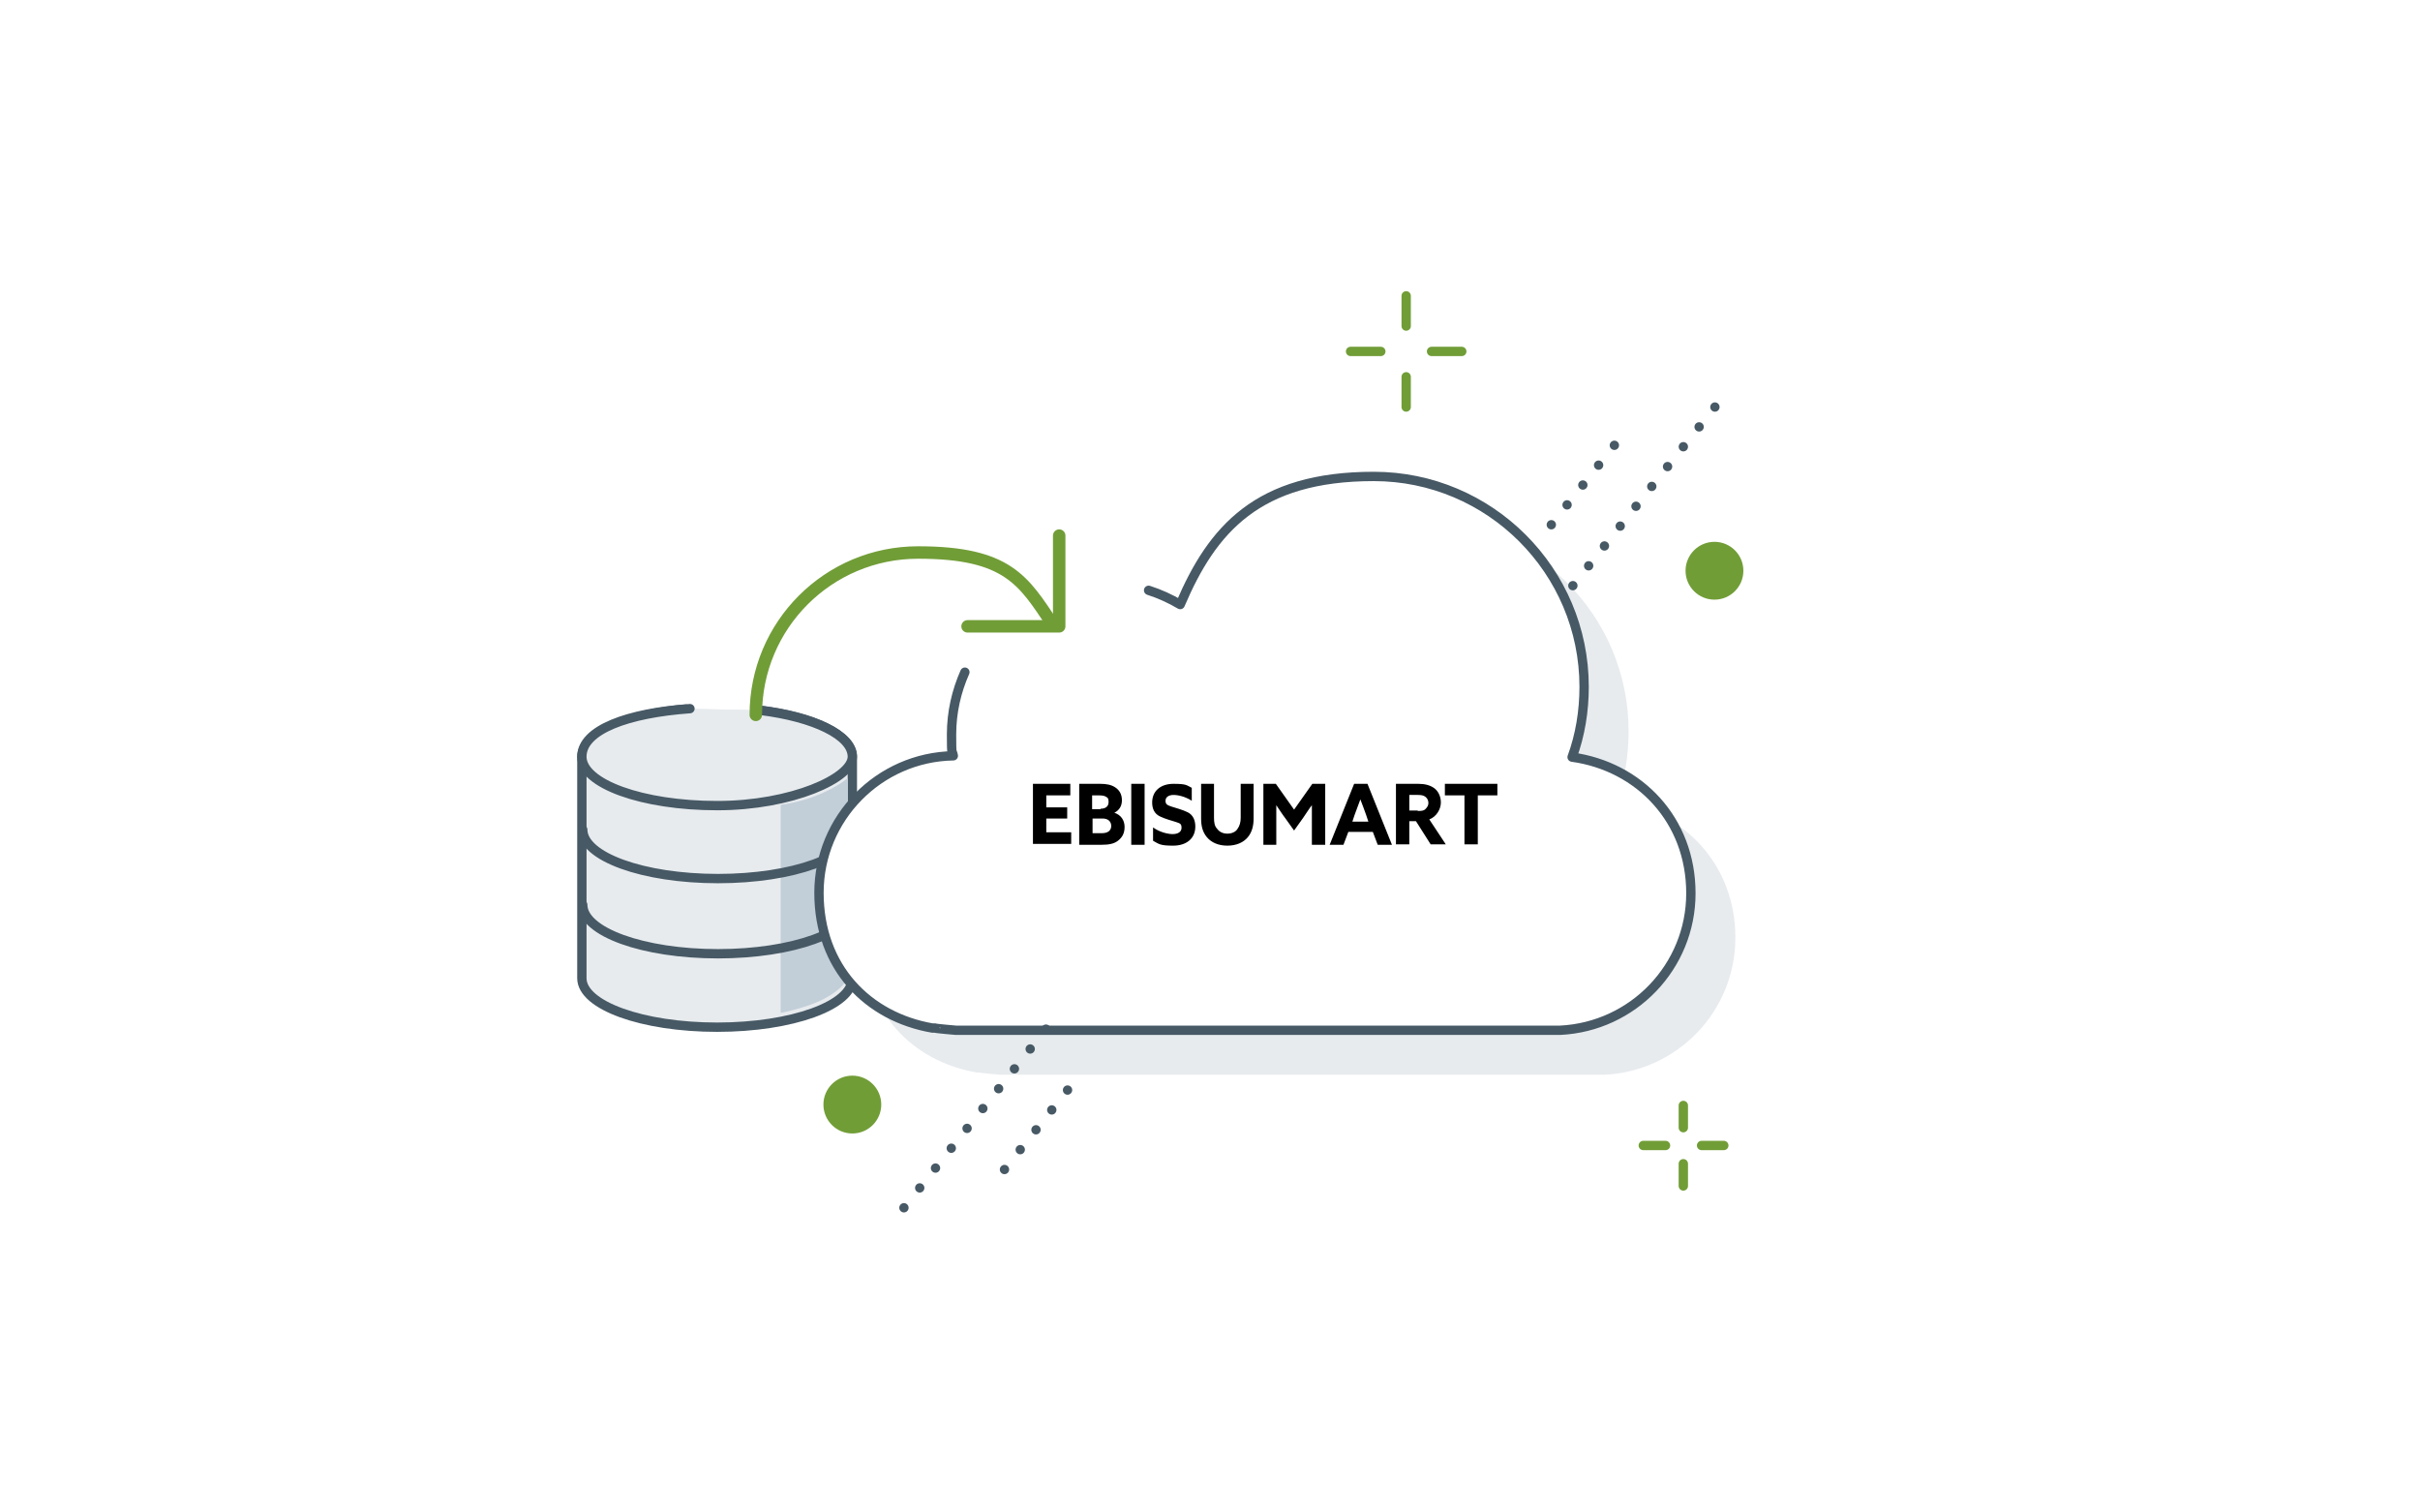 <?xml version="1.0" encoding="UTF-8"?>
<svg id="_レイヤー_1" data-name="レイヤー_1" xmlns="http://www.w3.org/2000/svg" version="1.1" viewBox="0 0 544 340">
  <!-- Generator: Adobe Illustrator 29.1.0, SVG Export Plug-In . SVG Version: 2.1.0 Build 142)  -->
  <defs>
    <style>
      .st0, .st1, .st2, .st3, .st4 {
        fill: none;
      }

      .st1 {
        stroke-dasharray: 0 0 0 5.7;
      }

      .st1, .st2, .st5, .st3, .st4, .st6 {
        stroke-linecap: round;
        stroke-linejoin: round;
      }

      .st1, .st2, .st5, .st3, .st6 {
        stroke-width: 2.1px;
      }

      .st1, .st2, .st5, .st6 {
        stroke: #475965;
      }

      .st5, .st7 {
        fill: #e7ebee;
      }

      .st8 {
        fill: #719d37;
      }

      .st9, .st6 {
        fill: #fff;
      }

      .st3, .st4 {
        stroke: #719d37;
      }

      .st10 {
        fill: #c2ced8;
      }

      .st4 {
        stroke-width: 2.8px;
      }
    </style>
  </defs>
  <path class="st9" d="M0,0h544v340H0V0Z"/>
  <path class="st5" d="M154.2,159.4c-13.4,1.1-23.4,5.5-23.4,10.7s0,.2,0,.3c0,.1,0,.2,0,.3s0,.2,0,.3c0,.1,0,.2,0,.3s0,.2,0,.3c0,.1,0,.2,0,.3s0,.2,0,.3c0,.1,0,.2,0,.3s0,.2,0,.3c0,.1,0,.2,0,.3s0,.2,0,.3c0,.1,0,.2,0,.3s0,.2,0,.3c0,.1,0,.2,0,.3s0,.2,0,.3c0,.1,0,.2,0,.3s0,.2,0,.3c0,.1,0,.2,0,.3s0,.2,0,.3c0,.1,0,.2,0,.3s0,.2,0,.3c0,.1,0,.2,0,.3s0,.2,0,.3c0,.1,0,.2,0,.3s0,.2,0,.3c0,.1,0,.2,0,.3s0,.2,0,.3c0,.1,0,.2,0,.3s0,.2,0,.3c0,.1,0,.2,0,.3s0,.2,0,.3c0,.1,0,.2,0,.3s0,.2,0,.3c0,.1,0,.2,0,.3s0,.2,0,.3c0,.1,0,.2,0,.3s0,.2,0,.3c0,.1,0,.2,0,.3s0,.2,0,.3c0,.1,0,.2,0,.3s0,.2,0,.3c0,.1,0,.2,0,.3s0,.2,0,.3c0,.1,0,.2,0,.3s0,.2,0,.3c0,.1,0,.2,0,.3s0,.2,0,.3c0,.1,0,.2,0,.3s0,.2,0,.3c0,.1,0,.2,0,.3s0,.2,0,.3c0,.1,0,.2,0,.3s0,.2,0,.3c0,.1,0,.2,0,.3s0,.2,0,.3c0,.1,0,.2,0,.3s0,.2,0,.3c0,.1,0,.2,0,.3s0,.2,0,.3c0,.1,0,.2,0,.3s0,.2,0,.3c0,.1,0,.2,0,.3s0,.2,0,.3c0,.1,0,.2,0,.3s0,.2,0,.3c0,.1,0,.2,0,.3s0,.2,0,.3c0,.1,0,.2,0,.3s0,.2,0,.3c0,.1,0,.2,0,.3s0,.2,0,.3c0,.1,0,.2,0,.3s0,.2,0,.3c0,.1,0,.2,0,.3s0,.2,0,.3c0,.1,0,.2,0,.3s0,.2,0,.3c0,.1,0,.2,0,.3s0,.2,0,.3c0,.1,0,.2,0,.3s0,.2,0,.3c0,.1,0,.2,0,.3s0,.2,0,.3c0,.1,0,.2,0,.3s0,.2,0,.3c0,.1,0,.2,0,.3s0,.2,0,.3c0,.1,0,.2,0,.3s0,.2,0,.3c0,.1,0,.2,0,.3s0,.2,0,.3c0,.1,0,.2,0,.3s0,.2,0,.3c0,.1,0,.2,0,.3s0,.2,0,.3c0,.1,0,.2,0,.3s0,.2,0,.3c0,.1,0,.2,0,.3s0,.2,0,.3c0,.1,0,.2,0,.3s0,.2,0,.3c0,.1,0,.2,0,.3s0,.2,0,.3c0,.1,0,.2,0,.3s0,.2,0,.3c0,.1,0,.2,0,.3s0,.2,0,.3c0,.1,0,.2,0,.3s0,.2,0,.3c0,.1,0,.2,0,.3s0,.2,0,.3c0,.1,0,.2,0,.3s0,.2,0,.3c0,.1,0,.2,0,.3s0,.2,0,.3c0,.1,0,.2,0,.3s0,.2,0,.3c0,.1,0,.2,0,.3s0,.2,0,.3c0,.1,0,.2,0,.3s0,.2,0,.3c0,.1,0,.2,0,.3s0,.2,0,.3c0,.1,0,.2,0,.3s0,.2,0,.3c0,.1,0,.2,0,.3s0,.2,0,.3c0,.1,0,.2,0,.3s0,.2,0,.3c0,.1,0,.2,0,.3s0,.2,0,.3c0,.1,0,.2,0,.3s0,.2,0,.3c0,.1,0,.2,0,.3s0,.2,0,.3c0,.1,0,.2,0,.3s0,.2,0,.3c0,.1,0,.2,0,.3s0,.2,0,.3c0,.1,0,.2,0,.3s0,.2,0,.3c0,.1,0,.2,0,.3s0,.2,0,.3c0,.1,0,.2,0,.3s0,.2,0,.3c0,.1,0,.2,0,.3s0,.2,0,.3c0,.1,0,.2,0,.3s0,.2,0,.3c0,.1,0,.2,0,.3s0,.2,0,.3c0,.1,0,.2,0,.3s0,.2,0,.3c0,.1,0,.2,0,.3s0,.2,0,.3c0,.1,0,.2,0,.3s0,.2,0,.3c0,.1,0,.2,0,.3s0,.2,0,.3c0,.1,0,.2,0,.3s0,.2,0,.3c0,.1,0,.2,0,.3s0,.2,0,.3c0,.1,0,.2,0,.3s0,.2,0,.3c0,.1,0,.2,0,.3,0,6.1,13.6,11,30.4,11s30.4-4.9,30.4-11,0-.2,0-.3c0-.1,0-.2,0-.3s0-.2,0-.3c0-.1,0-.2,0-.3s0-.2,0-.3c0-.1,0-.2,0-.3s0-.2,0-.3c0-.1,0-.2,0-.3s0-.2,0-.3c0-.1,0-.2,0-.3s0-.2,0-.3c0-.1,0-.2,0-.3s0-.2,0-.3c0-.1,0-.2,0-.3s0-.2,0-.3c0-.1,0-.2,0-.3s0-.2,0-.3c0-.1,0-.2,0-.3s0-.2,0-.3c0-.1,0-.2,0-.3s0-.2,0-.3c0-.1,0-.2,0-.3s0-.2,0-.3c0-.1,0-.2,0-.3s0-.2,0-.3c0-.1,0-.2,0-.3s0-.2,0-.3c0-.1,0-.2,0-.3s0-.2,0-.3c0-.1,0-.2,0-.3s0-.2,0-.3c0-.1,0-.2,0-.3s0-.2,0-.3c0-.1,0-.2,0-.3s0-.2,0-.3c0-.1,0-.2,0-.3s0-.2,0-.3c0-.1,0-.2,0-.3s0-.2,0-.3c0-.1,0-.2,0-.3s0-.2,0-.3c0-.1,0-.2,0-.3s0-.2,0-.3c0-.1,0-.2,0-.3s0-.2,0-.3c0-.1,0-.2,0-.3s0-.2,0-.3c0-.1,0-.2,0-.3s0-.2,0-.3c0-.1,0-.2,0-.3s0-.2,0-.3c0-.1,0-.2,0-.3s0-.2,0-.3c0-.1,0-.2,0-.3s0-.2,0-.3c0-.1,0-.2,0-.3s0-.2,0-.3c0-.1,0-.2,0-.3s0-.2,0-.3c0-.1,0-.2,0-.3s0-.2,0-.3c0-.1,0-.2,0-.3s0-.2,0-.3c0-.1,0-.2,0-.3s0-.2,0-.3c0-.1,0-.2,0-.3s0-.2,0-.3c0-.1,0-.2,0-.3s0-.2,0-.3c0-.1,0-.2,0-.3s0-.2,0-.3c0-.1,0-.2,0-.3s0-.2,0-.3c0-.1,0-.2,0-.3s0-.2,0-.3c0-.1,0-.2,0-.3s0-.2,0-.3c0-.1,0-.2,0-.3s0-.2,0-.3c0-.1,0-.2,0-.3s0-.2,0-.3c0-.1,0-.2,0-.3s0-.2,0-.3c0-.1,0-.2,0-.3s0-.2,0-.3c0-.1,0-.2,0-.3s0-.2,0-.3c0-.1,0-.2,0-.3s0-.2,0-.3c0-.1,0-.2,0-.3s0-.2,0-.3c0-.1,0-.2,0-.3s0-.2,0-.3c0-.1,0-.2,0-.3s0-.2,0-.3c0-.1,0-.2,0-.3s0-.2,0-.3c0-.1,0-.2,0-.3s0-.2,0-.3c0-.1,0-.2,0-.3s0-.2,0-.3c0-.1,0-.2,0-.3s0-.2,0-.3c0-.1,0-.2,0-.3s0-.2,0-.3c0-.1,0-.2,0-.3s0-.2,0-.3c0-.1,0-.2,0-.3s0-.2,0-.3c0-.1,0-.2,0-.3s0-.2,0-.3c0-.1,0-.2,0-.3s0-.2,0-.3c0-.1,0-.2,0-.3s0-.2,0-.3c0-.1,0-.2,0-.3s0-.2,0-.3c0-.1,0-.2,0-.3s0-.2,0-.3c0-.1,0-.2,0-.3s0-.2,0-.3c0-.1,0-.2,0-.3s0-.2,0-.3c0-.1,0-.2,0-.3s0-.2,0-.3c0-.1,0-.2,0-.3s0-.2,0-.3c0-.1,0-.2,0-.3s0-.2,0-.3c0-.1,0-.2,0-.3s0-.2,0-.3c0-.1,0-.2,0-.3s0-.2,0-.3c0-.1,0-.2,0-.3s0-.2,0-.3c0-.1,0-.2,0-.3s0-.2,0-.3c0-.1,0-.2,0-.3s0-.2,0-.3c0-.1,0-.2,0-.3s0-.2,0-.3c0-.1,0-.2,0-.3s0-.2,0-.3c0-.1,0-.2,0-.3s0-.2,0-.3c0-.1,0-.2,0-.3s0-.2,0-.3c0-.1,0-.2,0-.3s0-.2,0-.3c0-.1,0-.2,0-.3s0-.2,0-.3c0-.1,0-.2,0-.3s0-.2,0-.3c0-.1,0-.2,0-.3s0-.2,0-.3c0-.1,0-.2,0-.3s0-.2,0-.3c0-.1,0-.2,0-.3s0-.2,0-.3c0-.1,0-.2,0-.3s0-.2,0-.3c0-.1,0-.2,0-.3s0-.2,0-.3c0-.1,0-.2,0-.3s0-.2,0-.3c0-.1,0-.2,0-.3,0-4.9-8.9-9.1-21.2-10.5"/>
  <path class="st5" d="M171,159.7c12,1.5,20.6,5.6,20.6,10.4s-13.6,11-30.4,11-30.4-4.9-30.4-11,10.4-9.8,24.3-10.8"/>
  <path class="st10" d="M190.6,219.4s-.1,2.3-5.3,5.1c-3.7,2-9.8,3.2-9.8,3.2v-46.8s4-.4,8.4-2.2,6.7-3.8,6.7-3.8v44.6h0Z"/>
  <path class="st2" d="M191.8,186.5c0,6.1-13.6,11-30.4,11s-30.4-4.9-30.4-11"/>
  <path class="st2" d="M191.8,203.4c0,6.1-13.6,11-30.4,11s-30.4-4.9-30.4-11"/>
  <path class="st7" d="M226.9,161.1c-1.9,4.3-3,9-3,14s.1,3.3.4,4.8c-16.7.3-30.2,14-30.2,30.8s11,27.9,25.5,30.4h.6c0,.1,4.7.5,4.7.5h135.8c16.4-.8,29.4-14.3,29.4-30.8s-11.6-28.5-26.7-30.6c1.8-4.9,2.7-10.3,2.7-15.8,0-26.1-21.2-47.3-47.3-47.3s-36.3,11.9-43.5,28.8c-2.2-1.3-4.6-2.4-7.1-3.2"/>
  <path class="st6" d="M216.9,151.1c-1.9,4.3-3,9-3,14s.1,3.3.4,4.8c-16.7.3-30.2,14-30.2,30.8s11,27.9,25.5,30.4h.6c0,.1,4.7.5,4.7.5h135.8c16.4-.8,29.4-14.3,29.4-30.8s-11.6-28.5-26.7-30.6c1.8-4.9,2.7-10.3,2.7-15.8,0-26.1-21.2-47.3-47.3-47.3s-36.3,11.9-43.5,28.8c-2.2-1.3-4.6-2.4-7.1-3.2"/>
  <path class="st3" d="M316.1,66.5v6.8"/>
  <path class="st3" d="M316.1,84.7v6.8"/>
  <path class="st3" d="M303.6,79h6.8"/>
  <path class="st3" d="M321.8,79h6.8"/>
  <path class="st3" d="M378.4,248.5v5"/>
  <path class="st3" d="M378.4,261.6v5"/>
  <path class="st3" d="M369.4,257.5h5"/>
  <path class="st3" d="M382.5,257.5h5"/>
  <circle class="st8" cx="385.4" cy="128.3" r="6.5"/>
  <circle class="st8" cx="191.6" cy="248.3" r="6.5"/>
  <path class="st1" d="M362.9,100.1l-17.7,22.3"/>
  <path class="st1" d="M385.5,91.5l-33,41.5"/>
  <path class="st1" d="M225.8,262.9l17.7-22.3"/>
  <path class="st1" d="M203.2,271.5l33-41.5"/>
  <path class="st4" d="M169.9,160.7c0-20.2,16.3-36.5,36.5-36.5s23.7,6.4,30.2,16.1"/>
  <path class="st4" d="M238.1,120.4v20.4h-20.6"/>
  <g>
    <rect class="st0" x="197.9" y="166.1" width="145.8" height="34"/>
    <path d="M232.2,176.2h8.4v2.6h-5.4v2.7h4.7v2.5h-4.7v3.1h5.6v2.6h-8.6v-13.7h0ZM242.5,176.2h4.8c1.4,0,2.5.2,3.4.8s1.5,1.5,1.5,2.9-.7,2.3-1.7,2.8h0c1.5.5,2.3,1.7,2.3,3.2s-.6,2.4-1.5,3.1c-.9.7-2.1.9-3.6.9h-5.1v-13.7h0ZM247.4,181.8c1.1,0,1.8-.5,1.8-1.5s-.3-1-.6-1.2-.8-.3-1.5-.3h-1.6v3.1h1.9ZM249.1,187c.4-.3.7-.7.7-1.3,0-1.1-.8-1.7-1.9-1.7h-2.3v3.3h1.9c.8,0,1.3-.1,1.7-.4h0ZM254.3,176.2h3v13.7h-3v-13.7ZM263.6,187.5c1.2,0,2-.5,2-1.4s-.3-1-1.2-1.3-2.5-.7-3.7-1.3-1.7-1.7-1.7-3.1c0-2.6,1.9-4.2,4.8-4.2s2.9.3,4.1.9v2.9c-1.4-.9-3-1.3-4.1-1.3s-1.8.5-1.8,1.3.4,1,1.3,1.3c.9.3,2.5.7,3.7,1.3s1.7,1.8,1.7,3.2c0,2.7-2,4.3-5,4.3s-3.2-.4-4.5-1.1v-3c1.5,1.1,3.4,1.5,4.4,1.5h0ZM272.9,176.2v7.6c0,1,.1,1.9.7,2.5.5.7,1.3,1.1,2.3,1.1s1.9-.4,2.3-1.1c.5-.7.7-1.5.7-2.5v-7.6h2.9v7.8c0,1.5-.3,3-1.3,4.2s-2.6,1.9-4.6,1.9-3.6-.7-4.6-1.9-1.3-2.6-1.3-4.2v-7.8h3ZM283.9,176.2h2.9l4.1,5.8,4.1-5.8h2.9v13.7h-3v-8.9h0c-.7.9-1.3,1.9-2,2.9l-2,2.8-2-2.8c-.7-.9-1.3-1.9-2-2.9h0v8.9h-2.9v-13.7h0ZM304.3,176.2h3.1l5.5,13.7h-3.2l-1.1-2.9h-5.5l-1.1,2.9h-3.1l5.5-13.7h0ZM307.6,184.7l-.5-1.5c-.4-1.1-.9-2.5-1.3-3.5h0c-.4,1.1-.9,2.4-1.3,3.5l-.5,1.5h3.7,0ZM313.8,176.2h5c1.5,0,2.6.3,3.5.9s1.6,1.8,1.6,3.3-1,3.2-2.6,3.8l3.7,5.6h-3.4l-3.3-5.2h-1.5v5.2h-3v-13.7h0ZM318.7,182.3c.7,0,1.3,0,1.7-.4s.7-.8.7-1.4-.3-1.1-.7-1.4-.9-.4-1.7-.4h-1.9v3.5h1.9ZM329.2,178.8h-4.4v-2.6h11.8v2.6h-4.4v11h-3v-11Z"/>
  </g>
</svg>